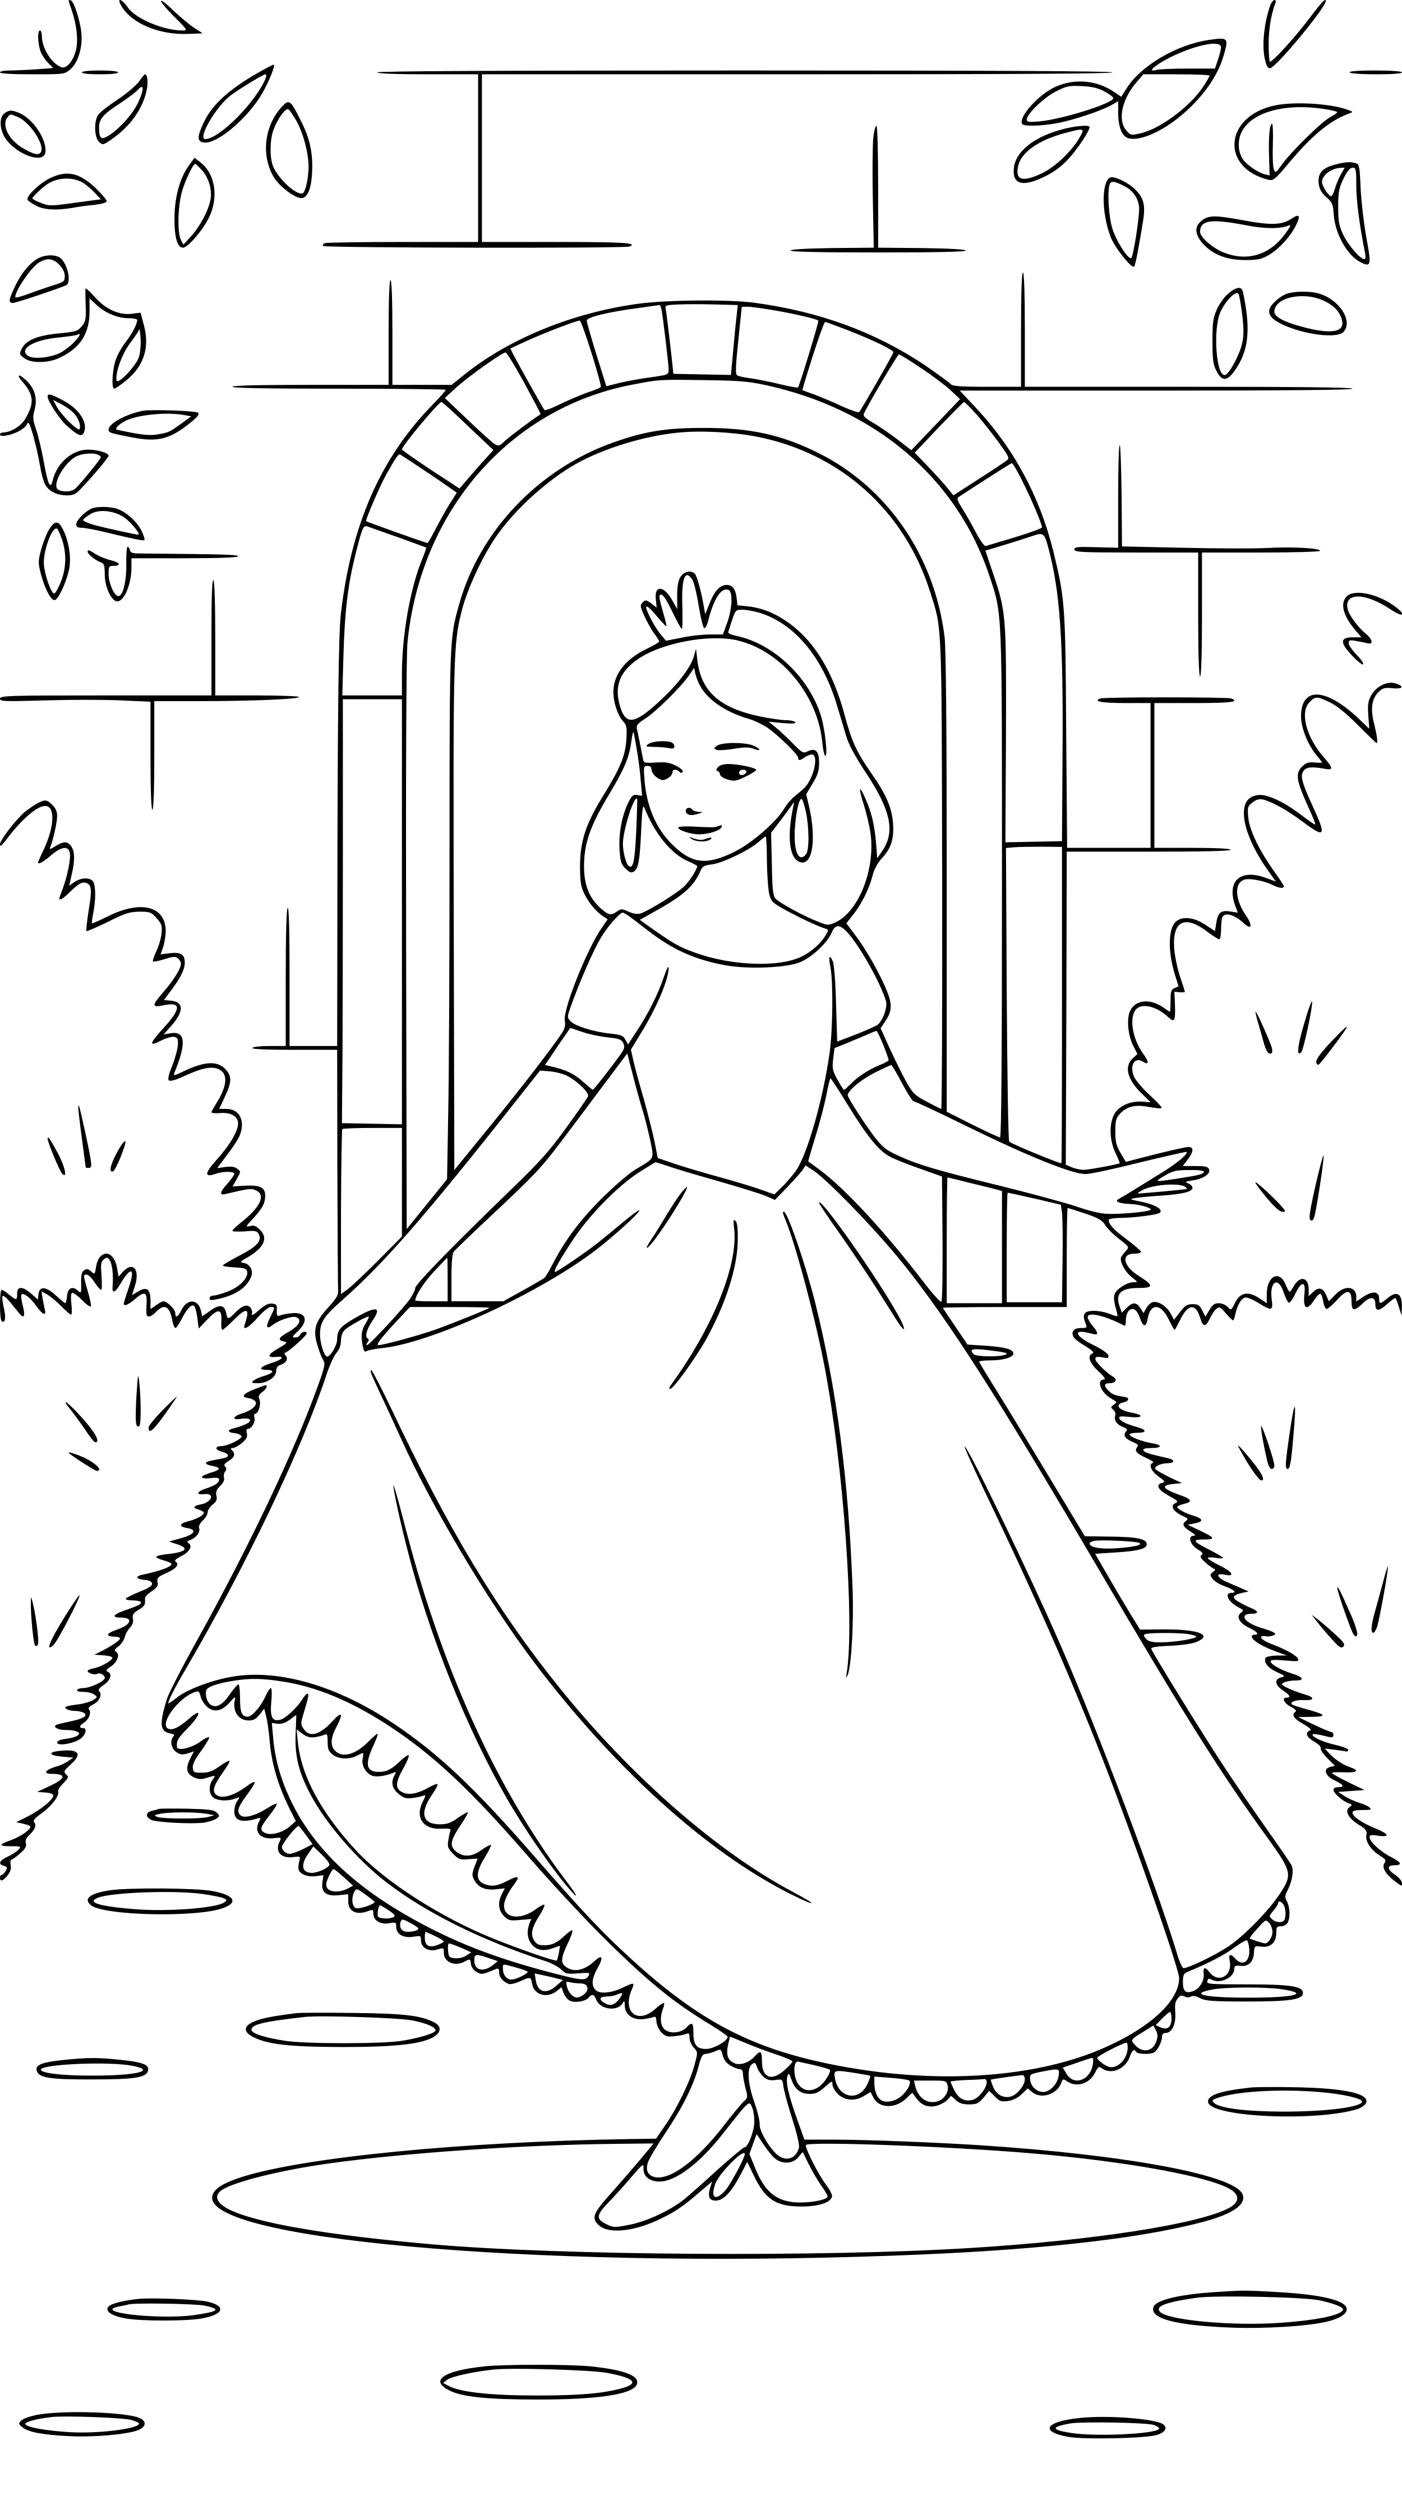 <?xml version="1.0" standalone="no"?>
<!DOCTYPE svg PUBLIC "-//W3C//DTD SVG 20010904//EN"
 "http://www.w3.org/TR/2001/REC-SVG-20010904/DTD/svg10.dtd">
<svg version="1.0" xmlns="http://www.w3.org/2000/svg"
 width="736pt" height="1312pt" viewBox="0 0 736 1312"
 preserveAspectRatio="xMidYMid meet">

<g transform="translate(0,1312) scale(0.1,-0.1)"
fill="#000000" stroke="none">
<path d="M360 13117 c0 -2 7 -23 15 -46 27 -78 36 -154 25 -209 -13 -59 -50
-105 -77 -95 -51 18 -102 98 -103 161 0 17 -4 32 -10 32 -13 0 -13 -55 0 -101
5 -19 23 -49 40 -66 l29 -30 -91 -7 c-50 -3 -113 -6 -140 -6 -26 0 -48 -4 -48
-10 0 -6 63 -10 169 -10 168 0 170 0 200 26 41 34 66 117 58 193 -7 67 -39
163 -55 169 -7 2 -12 2 -12 -1z"/>
<path d="M637 13089 c53 -92 199 -153 350 -147 l77 3 -45 29 c-24 16 -72 56
-107 89 -89 86 -89 62 0 -28 72 -71 74 -75 47 -75 -100 0 -246 61 -287 120
-33 48 -62 55 -35 9z"/>
<path d="M6670 13096 c-33 -88 -47 -216 -30 -286 9 -38 16 -50 28 -48 34 7
292 319 292 353 0 17 -22 -6 -86 -91 -78 -103 -199 -236 -208 -227 -3 4 -6 45
-6 93 0 75 13 156 35 213 4 10 3 17 -4 17 -6 0 -16 -11 -21 -24z"/>
<path d="M6344 12910 c-168 -25 -355 -135 -430 -254 l-28 -44 -28 19 c-94 68
-214 80 -318 33 -87 -39 -196 -160 -174 -195 8 -13 102 -11 186 5 85 16 237
67 285 96 l33 19 0 -60 c0 -76 20 -126 55 -135 73 -18 216 55 331 170 87 88
142 174 169 269 26 89 22 92 -81 77z m66 -38 c0 -10 -7 -39 -16 -65 l-16 -47
-141 0 c-78 0 -153 -3 -166 -7 -52 -14 -12 23 70 65 132 66 269 94 269 54z
m-60 -149 c0 -3 -14 -28 -31 -54 -67 -105 -230 -227 -333 -249 -49 -11 -52
-10 -73 15 -47 54 -24 163 53 253 l36 42 174 0 c96 0 174 -3 174 -7z m-550
-84 c24 -13 44 -28 44 -34 3 -26 -263 -110 -386 -122 -57 -5 -68 -3 -68 9 0
30 90 116 153 148 57 29 68 31 138 28 56 -3 87 -11 119 -29z"/>
<path d="M1325 12721 c-136 -82 -215 -157 -256 -245 -36 -76 -35 -100 4 -104
62 -7 203 106 287 231 37 55 84 162 78 177 -2 4 -52 -23 -113 -59z m71 -8
c-46 -121 -244 -323 -318 -323 -44 0 58 174 134 230 48 36 171 110 181 110 5
0 6 -8 3 -17z"/>
<path d="M430 12740 c0 -6 38 -10 95 -10 57 0 95 4 95 10 0 6 -38 10 -95 10
-57 0 -95 -4 -95 -10z"/>
<path d="M1980 12740 c0 -6 95 -10 265 -10 l265 0 0 -440 0 -440 -394 0 c-217
0 -401 -3 -410 -6 -9 -3 -13 -10 -10 -15 6 -10 1582 -13 1608 -3 49 19 -32 24
-385 24 l-389 0 0 440 0 440 1655 0 c1097 0 1655 3 1655 10 0 7 -650 10 -1930
10 -1280 0 -1930 -3 -1930 -10z"/>
<path d="M7085 12740 c4 -6 62 -10 141 -10 83 0 134 4 134 10 0 6 -54 10 -141
10 -91 0 -138 -4 -134 -10z"/>
<path d="M729 12691 c-15 -20 -64 -62 -112 -94 -47 -31 -92 -66 -101 -79 -24
-34 -21 -120 4 -143 19 -17 21 -17 62 11 99 68 165 158 187 256 10 42 6 88 -8
88 -3 -1 -18 -18 -32 -39z m-2 -105 c-28 -61 -87 -129 -148 -172 -47 -32 -59
-25 -59 37 0 45 22 70 115 130 39 26 79 56 90 69 31 34 32 1 2 -64z"/>
<path d="M1481 12561 c-95 -101 -112 -262 -41 -375 30 -47 109 -106 142 -106
31 0 51 46 56 128 6 106 -10 183 -59 279 -54 108 -61 114 -98 74z m76 -77 c36
-66 63 -168 63 -241 -1 -55 -14 -121 -28 -135 -24 -24 -129 69 -158 138 -19
45 -18 144 3 196 20 54 61 110 76 105 6 -2 25 -30 44 -63z"/>
<path d="M6690 12566 c-264 -57 -284 -329 -29 -390 24 -5 35 4 108 92 123 146
218 223 316 257 19 7 19 8 -5 17 -86 34 -287 47 -390 24z m255 -17 c41 -6 75
-14 75 -18 0 -4 -17 -15 -37 -26 -45 -24 -204 -180 -253 -248 -33 -46 -35 -47
-43 -25 -5 13 -7 71 -5 131 2 59 0 107 -4 107 -13 0 -19 -65 -16 -168 l3 -103
-25 6 c-36 9 -97 51 -116 80 -27 42 -28 104 -2 150 57 98 224 143 423 114z"/>
<path d="M24 12526 c-32 -24 -26 -95 12 -143 65 -81 194 -122 202 -63 10 65
-64 176 -135 206 -41 18 -54 17 -79 0z m69 -20 c62 -25 139 -140 123 -181 -8
-22 -35 -18 -92 15 -78 44 -118 124 -84 165 15 18 13 18 53 1z"/>
<path d="M4584 12393 c-3 -36 -5 -180 -2 -319 l5 -254 -219 -2 c-137 -2 -218
-7 -218 -13 0 -7 160 -10 460 -10 300 0 460 3 460 10 0 6 -85 11 -230 13
l-230 2 0 320 c0 188 -4 320 -9 320 -5 0 -13 -30 -17 -67z"/>
<path d="M5558 12436 c-136 -40 -224 -113 -235 -193 -12 -92 45 -108 165 -48
48 24 87 54 122 92 46 50 110 146 110 166 0 14 -86 6 -162 -17z m110 -37 c-39
-70 -129 -156 -199 -189 -102 -48 -141 -36 -124 38 15 72 106 136 243 173 105
28 108 27 80 -22z"/>
<path d="M990 12249 c-46 -64 -74 -166 -74 -274 -1 -99 15 -155 44 -155 26 0
104 91 137 158 52 106 33 230 -44 289 l-32 25 -31 -43z m69 -21 c36 -39 56
-104 46 -155 -10 -57 -55 -141 -101 -192 l-41 -45 -13 24 c-19 35 -17 171 4
250 15 56 59 150 71 150 2 0 17 -14 34 -32z"/>
<path d="M7005 12255 c-65 -17 -89 -47 -82 -100 4 -29 15 -48 40 -70 31 -27
35 -36 39 -95 8 -99 71 -211 140 -246 55 -28 58 -18 32 123 -13 70 -27 187
-31 260 -5 122 -7 132 -27 137 -30 8 -55 6 -111 -9z m36 -47 c-11 -18 -25 -52
-32 -75 -7 -24 -16 -43 -20 -43 -14 0 -49 53 -49 75 0 35 49 72 97 74 l22 1
-18 -32z m79 -62 c0 -80 18 -217 46 -353 4 -21 3 -33 -4 -33 -22 0 -85 74
-111 129 -22 48 -26 70 -26 146 0 78 4 97 28 148 20 40 34 57 48 57 17 0 19
-8 19 -94z"/>
<path d="M265 12186 c-56 -26 -131 -98 -120 -115 3 -6 24 -20 45 -31 43 -22
105 -25 191 -11 30 6 82 13 117 16 39 5 62 12 62 19 0 7 -26 38 -58 69 -85 80
-149 95 -237 53z m165 -22 c14 -7 42 -30 63 -51 l37 -39 -135 -18 c-128 -18
-138 -18 -180 -1 -25 9 -45 20 -45 24 0 7 39 45 72 70 50 38 131 45 188 15z"/>
<path d="M5812 12173 c-30 -57 -22 -189 18 -296 21 -55 111 -169 124 -156 6 5
25 103 47 242 13 81 3 120 -44 165 -32 31 -93 62 -121 62 -9 0 -19 -8 -24 -17z
m89 -29 c49 -24 79 -71 79 -120 0 -55 -30 -246 -41 -258 -13 -14 -78 86 -99
153 -20 62 -28 199 -14 235 7 18 26 15 75 -10z"/>
<path d="M6783 11974 c-54 -36 -107 -38 -263 -9 -147 27 -180 26 -217 -8 -34
-30 -29 -70 12 -116 53 -58 123 -85 220 -86 69 0 86 4 127 27 52 31 110 94
139 151 28 54 22 68 -18 41z m-249 -35 c106 -21 183 -21 230 -3 16 6 12 -3
-15 -40 -83 -117 -207 -153 -335 -97 -54 24 -114 78 -114 104 0 61 56 70 234
36z"/>
<path d="M195 11761 c-43 -26 -84 -76 -117 -146 -33 -70 -35 -85 -10 -85 17 0
260 82 281 94 29 19 1 124 -38 146 -30 16 -83 12 -116 -9z m116 -30 c19 -20
29 -40 29 -60 0 -28 -4 -31 -62 -49 -35 -11 -93 -31 -130 -45 -38 -14 -68 -22
-68 -16 0 34 83 155 123 180 44 27 74 24 108 -10z"/>
<path d="M5360 11390 l0 -300 -179 0 c-150 0 -181 3 -192 16 -7 8 -67 51 -132
96 -265 177 -556 283 -897 329 -135 18 -458 15 -607 -5 -344 -46 -680 -183
-915 -372 l-67 -54 -155 0 -156 0 0 275 c0 177 -4 275 -10 275 -6 0 -10 -98
-10 -275 l0 -275 -410 0 c-267 0 -410 -3 -410 -10 0 -7 193 -10 560 -10 308 0
560 -3 560 -6 0 -4 -31 -39 -69 -78 -274 -280 -428 -632 -482 -1101 -12 -109
-17 -529 -18 -1582 l-1 -683 -125 0 -125 0 0 366 c0 241 -3 363 -10 359 -6 -4
-10 -137 -10 -366 l0 -359 -84 0 c-47 0 -88 -4 -91 -10 -4 -7 72 -10 219 -10
l226 0 1 -622 c1 -343 3 -634 4 -647 2 -17 -13 -41 -51 -82 -69 -76 -82 -116
-59 -195 9 -32 23 -69 31 -81 13 -21 10 -34 -32 -150 -121 -335 -358 -833
-627 -1318 -80 -143 -151 -282 -160 -310 -41 -132 -38 -171 13 -182 22 -4 28
-9 21 -16 -21 -21 -12 -66 15 -83 20 -14 32 -15 59 -7 l33 11 -20 -39 c-12
-24 -18 -48 -14 -63 7 -28 55 -51 88 -41 66 19 62 20 44 -6 -21 -31 -20 -72 2
-92 21 -19 77 -22 117 -7 25 10 26 9 11 -12 -9 -12 -16 -37 -16 -55 0 -50 39
-62 123 -37 16 5 17 3 8 -14 -30 -56 4 -97 73 -90 41 5 44 4 36 -13 -30 -55 3
-95 70 -86 37 5 38 4 31 -22 -4 -14 -6 -33 -4 -42 6 -26 48 -42 92 -36 l39 5
-5 -34 c-9 -55 18 -78 84 -71 l51 5 0 -36 c0 -55 43 -76 106 -52 24 9 26 7 26
-15 0 -35 39 -58 84 -49 34 6 36 5 36 -20 0 -38 39 -60 90 -51 38 6 40 6 40
-19 0 -39 41 -62 86 -48 33 10 34 9 34 -18 0 -48 57 -73 108 -46 30 16 31 16
34 -11 2 -17 13 -33 30 -43 27 -15 30 -14 101 15 13 6 17 2 17 -17 0 -25 21
-50 51 -61 9 -3 35 3 59 14 56 25 57 25 64 -16 11 -56 78 -75 129 -35 l25 20
10 -29 c6 -16 20 -35 32 -41 26 -14 83 -5 100 15 18 22 29 18 40 -10 20 -53
112 -65 139 -18 9 15 10 13 11 -14 0 -45 41 -76 95 -71 22 3 47 8 55 11 11 6
15 0 16 -23 1 -17 12 -42 25 -56 21 -22 30 -25 69 -21 25 2 53 8 63 12 14 6
17 2 17 -21 0 -15 10 -38 22 -51 22 -24 22 -24 4 -91 -22 -84 -90 -225 -154
-317 l-48 -70 -140 -2 c-876 -14 -1706 -95 -2034 -199 -90 -29 -137 -56 -152
-89 -106 -233 1660 -394 3567 -324 732 26 1277 85 1618 174 168 43 244 95 219
150 -46 100 -603 204 -1367 255 -232 15 -607 30 -781 30 l-151 0 -42 117 c-44
124 -58 190 -46 220 5 14 9 10 20 -22 18 -52 48 -75 96 -75 31 0 47 8 79 36
37 33 40 35 40 14 0 -12 13 -35 29 -51 36 -35 90 -39 138 -9 l33 20 15 -29
c29 -57 113 -60 170 -7 l34 32 21 -28 c29 -40 66 -52 111 -39 20 6 44 20 54
31 l18 20 24 -22 c18 -17 37 -23 70 -23 40 0 49 4 76 35 l30 36 29 -29 c25
-26 34 -29 70 -24 26 4 51 16 72 36 l31 30 24 -20 c47 -38 129 -12 152 48 8
23 10 23 31 9 48 -34 117 -13 146 44 17 34 20 36 37 24 48 -35 123 -4 146 61
13 36 23 43 34 25 7 -11 64 -14 90 -4 19 8 45 55 45 84 0 13 7 20 20 20 30 0
52 42 50 97 -3 60 -2 64 14 86 11 14 19 16 33 9 11 -6 25 -7 35 -1 10 6 27 3
49 -9 29 -14 64 -17 244 -17 229 0 295 10 295 45 0 35 -66 45 -296 45 -195 0
-210 1 -206 17 3 14 8 15 22 8 46 -25 120 11 120 58 0 14 6 17 33 14 41 -5 68
22 70 71 2 34 3 34 38 30 48 -7 79 22 79 72 0 31 3 35 25 35 14 0 29 8 35 19
14 27 12 81 -4 111 -12 21 -12 29 4 60 25 50 33 106 19 132 -7 13 -66 99 -132
192 -66 93 -170 246 -232 340 -108 165 -361 575 -371 601 -4 9 20 14 98 17 63
3 118 11 141 21 86 37 6 66 -173 65 l-125 -1 -46 74 c-25 41 -78 130 -118 199
l-72 125 108 7 c117 7 163 19 163 43 0 28 -52 39 -190 40 l-135 2 -183 304
c-101 167 -225 372 -277 455 -52 83 -95 154 -95 157 0 4 26 7 59 7 68 0 121
16 121 36 0 22 -44 34 -147 41 l-94 6 -64 95 c-36 52 -65 96 -65 98 0 2 146 4
325 4 l325 0 0 260 c0 143 2 260 5 260 2 0 43 -13 91 -29 70 -24 90 -35 105
-60 10 -17 43 -50 73 -73 54 -42 55 -43 37 -63 -10 -11 -21 -25 -25 -32 -11
-20 19 -78 55 -106 33 -26 34 -27 9 -27 -34 0 -89 -35 -99 -63 -5 -13 -3 -39
5 -67 7 -24 12 -46 10 -48 -2 -2 -21 4 -41 12 -21 9 -57 16 -82 16 -50 0 -63
-16 -46 -61 11 -28 11 -29 -23 -29 -38 0 -54 -21 -37 -49 5 -9 33 -30 62 -47
36 -22 47 -33 36 -38 -29 -11 -16 -49 31 -93 28 -25 40 -43 31 -43 -42 0 -22
-64 31 -97 15 -9 29 -18 31 -20 3 -2 -3 -9 -13 -16 -16 -12 -16 -14 -2 -26 10
-9 14 -21 10 -33 -7 -23 11 -47 44 -59 20 -8 22 -12 12 -24 -16 -19 -2 -38 40
-55 24 -10 28 -16 19 -26 -15 -19 -3 -33 50 -57 25 -11 40 -22 34 -24 -25 -9
-12 -42 27 -71 36 -26 38 -30 20 -35 -33 -9 -23 -34 28 -63 61 -35 60 -34 39
-45 -24 -14 -7 -42 38 -64 33 -15 35 -18 19 -29 -21 -16 -13 -31 30 -57 21
-13 25 -19 14 -19 -34 0 -22 -46 18 -71 27 -16 32 -24 22 -31 -10 -6 -6 -15
18 -37 17 -16 38 -31 45 -34 11 -4 10 -8 -4 -18 -16 -13 -16 -16 -2 -35 8 -12
37 -30 65 -40 48 -17 66 -34 36 -34 -42 0 -19 -48 37 -77 26 -13 27 -16 12
-27 -27 -20 -10 -54 41 -79 45 -21 57 -37 28 -37 -9 0 -14 -5 -12 -12 7 -21
52 -48 119 -73 l64 -24 -52 0 c-28 -1 -55 -6 -58 -11 -14 -22 9 -53 56 -75 47
-21 48 -23 24 -29 -37 -9 -32 -41 10 -68 37 -25 44 -38 20 -38 -28 0 -15 -29
21 -48 23 -12 33 -22 25 -26 -23 -15 -10 -36 40 -64 36 -21 46 -31 35 -35 -27
-11 -17 -35 23 -58 23 -13 37 -27 34 -35 -2 -7 13 -30 35 -52 l40 -40 -25 -6
c-39 -10 -27 -47 24 -71 48 -23 54 -35 18 -35 -15 0 -25 -6 -25 -14 0 -17 51
-62 81 -71 19 -6 19 -8 3 -20 -27 -19 -5 -59 50 -93 38 -23 43 -31 39 -54 -6
-33 23 -78 72 -108 30 -19 33 -24 22 -40 -14 -23 7 -57 61 -98 29 -22 32 -23
32 -6 0 11 -16 30 -35 43 -44 29 -46 51 -5 51 44 0 37 16 -19 44 -55 28 -111
80 -111 103 0 13 8 14 46 8 63 -9 55 10 -17 39 -68 28 -119 62 -119 82 0 10
14 14 52 14 44 0 50 2 38 13 -8 8 -33 19 -55 25 -22 7 -56 22 -75 34 l-35 23
69 5 69 5 -83 40 c-45 22 -84 44 -87 48 -3 5 25 7 62 5 72 -3 85 9 29 28 -37
13 -81 43 -109 74 l-20 23 54 -7 c30 -4 57 -8 60 -9 3 -1 7 3 9 8 2 6 -29 18
-68 27 -66 15 -120 40 -120 54 0 6 29 2 84 -12 20 -5 26 -2 26 10 0 9 -6 16
-12 16 -7 0 -49 18 -93 39 l-80 39 70 1 c84 1 77 12 -23 39 -40 11 -76 23 -80
26 -13 13 23 26 65 23 55 -3 56 15 1 30 -56 17 -118 44 -118 53 0 10 37 20 72
20 48 0 40 18 -16 35 -63 20 -116 50 -116 66 0 7 23 9 75 4 64 -6 74 -5 70 7
-7 19 -63 50 -137 78 -64 24 -80 51 -24 41 4 -1 17 1 28 5 27 8 11 18 -58 39
-90 26 -124 75 -53 75 38 0 37 14 -3 30 -18 7 -48 22 -66 33 -38 22 -32 35 20
47 l33 7 -30 13 c-16 7 -54 24 -83 36 -56 25 -64 50 -12 39 55 -12 41 15 -25
47 -36 18 -65 36 -65 40 0 5 18 5 40 2 22 -4 40 -4 40 0 0 3 -31 21 -69 41
-90 45 -96 55 -30 55 63 0 58 9 -27 49 l-59 28 38 8 c47 9 44 24 -9 40 -42 12
-84 36 -84 46 0 4 16 11 36 16 45 10 41 24 -16 44 -100 35 -111 54 -35 61 l40
4 -50 23 c-27 13 -61 31 -74 39 -22 15 -22 16 -5 29 10 7 33 13 51 13 40 0 44
17 6 26 -101 23 -127 31 -131 42 -2 8 11 12 42 12 58 0 60 16 4 25 -54 9 -118
34 -118 46 0 5 18 9 40 9 52 0 51 16 -1 30 -57 16 -87 30 -93 46 -4 11 7 12
56 7 68 -7 76 10 11 22 -72 13 -95 43 -44 55 28 6 32 24 6 28 -50 7 -67 14
-85 32 -27 27 -25 40 4 40 32 0 44 20 21 33 -34 19 -95 79 -95 94 0 12 8 14
36 9 31 -6 35 -5 32 10 -2 11 -35 33 -81 56 -100 49 -106 86 -9 59 39 -12 42
0 7 41 -14 16 -25 37 -25 45 0 29 88 9 193 -45 4 -2 7 8 7 23 0 73 50 89 72
23 19 -55 34 -58 43 -9 14 83 69 81 110 -4 15 -30 29 -55 31 -55 2 0 13 20 25
44 42 91 84 100 108 23 17 -54 29 -55 53 -6 9 20 24 42 33 49 16 13 21 11 50
-23 18 -20 35 -37 38 -37 3 0 9 15 12 33 12 52 34 87 55 87 11 0 42 -13 68
-30 69 -42 76 -40 68 20 -13 96 35 123 63 36 9 -27 21 -51 27 -53 6 -2 21 19
34 47 31 66 55 68 48 3 -9 -82 11 -97 50 -38 12 19 27 35 32 35 5 0 13 -18 16
-40 4 -22 12 -40 18 -40 7 0 31 21 54 46 53 59 77 57 77 -6 0 -53 13 -55 62
-8 36 35 63 32 63 -6 0 -40 18 -40 61 -1 23 20 43 35 45 32 2 -2 11 -24 18
-48 l14 -44 1 45 c2 72 -26 88 -77 45 -37 -31 -42 -31 -42 -1 0 41 -36 43 -92
4 l-28 -19 0 23 c0 58 -60 65 -110 13 l-34 -35 -13 30 c-17 41 -39 47 -69 20
l-24 -23 0 35 c0 65 -45 75 -78 18 -9 -16 -19 -30 -22 -30 -3 0 -13 18 -22 40
-32 77 -98 42 -98 -52 l0 -48 -39 26 c-59 39 -100 31 -127 -23 -21 -42 -22
-42 -39 -23 -10 11 -31 20 -47 20 -22 0 -33 -8 -49 -35 l-21 -36 -17 33 c-13
28 -22 33 -50 33 -29 0 -40 -7 -66 -41 l-32 -41 -18 34 c-22 39 -67 67 -96 58
-10 -4 -25 -18 -32 -32 l-14 -25 -16 26 c-22 33 -41 33 -73 1 l-25 -25 -9 26
c-28 73 1 104 97 104 80 0 81 13 3 62 -84 52 -98 118 -25 118 19 0 35 4 35 10
0 5 -34 34 -74 64 -69 51 -96 80 -96 104 0 5 33 10 73 10 75 2 185 17 196 27
17 17 -22 41 -90 56 -74 15 -74 15 -34 22 22 3 83 9 135 12 110 8 160 20 160
41 0 8 -10 18 -22 23 -20 7 -16 10 25 16 56 9 93 34 84 58 -5 14 -20 17 -72
17 l-66 0 25 33 c33 42 34 67 4 67 -13 0 -92 -18 -176 -39 l-152 -39 -28 47
c-22 38 -27 58 -27 113 0 56 4 70 24 92 37 40 82 50 153 36 33 -6 63 -9 66 -5
3 3 -24 32 -60 65 -36 33 -73 76 -83 95 -28 60 0 111 45 83 33 -21 33 -2 0 43
-57 80 -74 193 -34 234 32 31 108 12 166 -43 34 -31 39 -22 36 68 l-3 65 28
-3 c15 -1 27 0 27 2 0 3 -11 39 -25 80 -14 41 -28 108 -31 148 -10 145 55 178
174 88 29 -22 57 -40 62 -40 6 0 10 22 10 49 0 27 3 56 6 65 12 31 65 16 115
-31 39 -36 46 -11 11 40 -61 88 -64 177 -6 191 28 7 104 -8 145 -29 30 -16 59
-20 59 -7 0 4 -23 39 -50 77 -79 110 -131 218 -137 284 -5 54 -4 59 22 79 19
15 35 20 54 16 47 -11 127 -55 207 -115 122 -91 129 -81 55 80 -58 126 -66
160 -48 185 15 20 42 23 105 12 53 -10 54 -1 0 61 -92 106 -125 237 -73 288
30 31 37 31 104 0 37 -18 85 -56 149 -120 52 -52 96 -95 98 -95 8 0 3 38 -12
100 -21 78 -13 132 22 167 22 22 32 25 75 21 56 -6 63 11 12 26 -43 12 -100
-18 -125 -64 -16 -28 -19 -49 -15 -105 l5 -70 -53 51 c-175 166 -305 172 -305
14 0 -61 36 -150 83 -206 15 -18 27 -34 27 -36 0 -2 -18 -2 -39 0 -33 3 -45
-1 -67 -23 -34 -35 -29 -70 30 -202 25 -53 43 -99 41 -101 -2 -2 -34 20 -72
49 -94 72 -183 113 -231 106 -50 -8 -72 -38 -72 -96 0 -79 49 -193 135 -312
l33 -46 -49 18 c-136 52 -211 -14 -165 -143 l14 -38 -39 6 c-49 8 -66 -5 -74
-61 l-7 -42 -50 33 c-60 41 -125 47 -157 15 -39 -39 -40 -158 -3 -277 l19 -61
-21 -9 c-18 -8 -21 -18 -21 -67 0 -31 -2 -57 -3 -57 -2 0 -17 9 -33 21 -70 49
-146 43 -175 -14 -21 -40 -14 -128 15 -186 l22 -43 -25 -23 c-46 -43 -28 -111
48 -185 l46 -45 -44 3 c-63 5 -128 -25 -149 -71 -25 -52 -22 -132 8 -196 14
-30 24 -55 23 -56 -7 -6 -163 -35 -189 -35 -16 0 -44 6 -62 13 l-32 14 3 821
2 822 430 0 c280 0 430 3 430 10 0 6 -73 10 -200 10 l-200 0 0 380 0 380 210
0 c190 0 240 6 194 24 -20 8 -668 8 -688 0 -40 -15 6 -24 130 -24 l134 0 0
-380 0 -380 -219 0 -219 0 -5 613 c-4 667 -6 690 -67 942 -71 288 -208 543
-410 758 l-82 87 1031 0 c681 0 1031 3 1031 10 0 7 -293 10 -860 10 l-860 0 0
300 c0 193 -4 300 -10 300 -6 0 -10 -107 -10 -300z m-1493 72 c-4 -31 -12
-114 -18 -183 l-12 -127 -151 3 -151 3 -3 29 c-7 71 -33 290 -37 310 -5 21 -2
22 67 25 40 2 126 2 192 0 l119 -3 -6 -57z m-393 26 c11 -68 36 -281 36 -307
0 -28 -1 -28 -91 -41 -50 -6 -124 -20 -164 -29 l-72 -18 -52 166 c-28 91 -51
171 -51 178 0 18 108 45 276 67 54 8 102 14 106 15 4 1 9 -14 12 -31z m598 2
c108 -19 215 -44 224 -53 4 -4 -99 -343 -107 -351 -2 -2 -48 6 -101 19 -53 13
-121 26 -151 30 -30 4 -60 10 -67 15 -10 6 -9 42 6 184 l18 176 32 0 c17 0 83
-9 146 -20z m-966 -225 c29 -92 51 -172 48 -176 -2 -4 -32 -17 -67 -28 -34
-12 -98 -39 -142 -60 -44 -22 -83 -37 -87 -33 -6 7 -128 224 -163 291 l-16 32
78 36 c100 46 275 113 287 110 5 -2 33 -79 62 -172z m1352 119 c134 -53 232
-101 232 -113 0 -8 -166 -298 -180 -314 -3 -4 -44 10 -91 31 -46 22 -112 49
-146 62 l-61 22 12 43 c55 180 101 315 108 315 5 0 61 -21 126 -46z m-1705
-275 c48 -89 87 -162 85 -163 -55 -36 -161 -116 -186 -139 -30 -29 -34 -30
-56 -17 -13 8 -77 66 -142 128 l-119 113 60 55 c63 57 241 184 259 184 6 0 51
-73 99 -161z m2079 81 c58 -38 129 -91 157 -117 l51 -48 -128 -134 -128 -134
-72 56 c-40 31 -98 70 -128 88 -40 22 -54 36 -49 47 13 34 177 312 184 312 5
0 55 -31 113 -70z m-823 -89 c586 -124 1017 -491 1187 -1009 66 -201 64 -148
64 -1614 0 -870 -3 -1328 -10 -1328 -5 0 -71 30 -145 67 l-135 68 0 1200 c0
809 -4 1229 -11 1290 -52 426 -300 787 -664 968 -193 96 -358 132 -605 131
-195 0 -304 -18 -467 -75 -394 -139 -705 -464 -813 -852 -50 -177 -50 -183
-50 -1288 0 -570 -3 -1191 -7 -1382 l-6 -346 -106 -131 -106 -131 -3 1488 c-2
939 1 1525 7 1590 68 691 536 1229 1175 1353 150 29 144 28 376 25 176 -2 234
-6 319 -24z m-1620 -153 c36 -34 96 -91 133 -126 l68 -64 -64 -71 c-35 -40
-75 -85 -89 -102 l-25 -29 -151 99 c-83 55 -151 103 -151 106 0 18 192 249
208 249 3 0 35 -28 71 -62z m2739 -5 c33 -38 85 -104 117 -148 54 -75 56 -81
38 -93 -10 -8 -76 -52 -148 -98 l-130 -84 -30 37 c-16 21 -62 71 -101 112
l-72 75 126 133 c70 73 130 133 133 133 4 0 34 -30 67 -67z m-1160 -114 c440
-84 780 -387 915 -816 63 -199 60 -129 63 -1480 1 -678 -1 -1233 -5 -1233 -3
0 -37 17 -76 38 -64 34 -73 43 -109 107 -21 39 -60 117 -86 174 l-47 104 23
35 c37 54 39 90 10 161 -37 90 -108 216 -164 290 l-49 65 38 48 c44 57 83 135
100 204 8 31 25 64 49 90 49 53 64 101 58 184 -6 81 -37 152 -112 259 -80 115
-104 167 -142 308 -74 275 -202 454 -389 539 -31 14 -82 28 -114 31 l-59 6 -5
39 c-6 47 -22 68 -52 68 -35 0 -63 -30 -89 -94 l-24 -60 -7 40 c-12 72 -35
157 -46 171 -19 22 -57 15 -76 -14 -13 -20 -18 -47 -18 -99 l0 -71 -27 48
c-44 77 -94 79 -85 3 l4 -43 -28 22 c-27 19 -31 20 -45 5 -15 -15 -14 -21 10
-74 15 -32 38 -73 51 -90 14 -18 25 -36 25 -41 0 -4 -26 -20 -58 -35 -117 -55
-181 -135 -182 -229 0 -56 23 -125 52 -156 18 -19 20 -31 16 -96 -6 -86 -30
-145 -126 -301 -87 -141 -117 -234 -117 -361 0 -85 4 -107 23 -147 24 -49 61
-92 99 -118 l23 -15 -31 -45 c-77 -110 -205 -431 -194 -487 4 -22 0 -41 -12
-60 -41 -65 -209 -284 -382 -496 l-186 -228 -3 1323 c-3 1398 -2 1437 43 1616
27 106 102 270 171 373 95 144 274 308 429 395 145 81 355 145 531 163 118 12
285 4 412 -20z m-1748 -173 c58 -38 121 -82 141 -96 l37 -26 -35 -55 c-19 -30
-52 -89 -74 -131 -22 -43 -42 -78 -45 -78 -8 0 -318 110 -322 115 -5 5 75 191
106 245 56 99 64 110 75 103 7 -4 59 -38 117 -77z m3148 -63 c49 -98 102 -223
102 -241 0 -5 -64 -28 -142 -52 -78 -23 -147 -44 -153 -46 -6 -3 -29 28 -50
68 -21 40 -53 97 -72 127 -27 42 -32 56 -21 62 7 5 72 47 143 93 72 46 133 85
137 85 4 1 30 -43 56 -96z m-3278 -293 c80 -29 146 -53 147 -54 2 -2 -8 -30
-22 -64 -62 -153 -105 -397 -105 -598 l0 -114 -157 0 -156 0 6 213 c7 232 23
366 63 527 35 140 41 153 62 147 9 -3 82 -29 162 -57z m3412 -50 c63 -232 80
-481 76 -1080 l-3 -465 -148 -3 -149 -3 3 563 c2 632 1 647 -70 855 l-38 113
116 35 c64 20 127 40 141 45 45 16 54 8 72 -60z m-1867 -173 c8 -13 23 -74 33
-137 10 -62 23 -115 29 -117 6 -2 16 18 22 44 29 113 68 171 105 157 24 -9 20
-97 -6 -171 l-23 -63 -67 0 c-37 0 -105 -7 -150 -17 l-82 -16 -28 34 c-33 39
-83 137 -75 145 3 4 19 -9 36 -28 16 -19 39 -45 51 -58 25 -29 25 -28 -5 78
-10 34 -16 65 -12 68 12 13 30 -11 69 -92 22 -46 43 -84 47 -84 4 0 5 53 3
118 -5 148 14 198 53 139z m348 -172 c182 -53 332 -229 408 -478 17 -56 40
-132 51 -170 14 -46 47 -107 105 -195 129 -195 153 -307 86 -406 l-28 -41 -6
80 c-8 94 -23 160 -56 234 -33 76 -38 58 -9 -30 13 -41 30 -110 36 -154 26
-187 -63 -411 -184 -466 -38 -17 -41 -17 -90 3 -74 28 -204 99 -224 121 -14
16 -18 45 -20 182 l-4 164 49 64 c26 35 54 72 61 83 11 17 12 16 6 -11 -32
-152 -21 -260 27 -286 72 -38 99 107 55 294 l-14 58 34 57 c27 45 34 66 34
109 0 61 -19 80 -61 59 -22 -11 -28 -8 -79 44 -30 31 -71 69 -90 84 l-35 28
74 -7 c51 -4 71 -3 66 4 -3 6 -25 11 -48 11 -23 0 -84 9 -134 19 -214 44 -312
131 -332 294 l-7 62 -12 -42 c-17 -56 -83 -144 -174 -228 -137 -128 -183 -135
-214 -29 -30 104 0 180 97 246 123 84 373 131 519 97 228 -52 423 -286 447
-537 3 -34 10 -65 15 -69 15 -8 -1 142 -22 209 -62 201 -247 377 -438 419 -33
7 -52 15 -49 22 2 7 12 36 21 65 17 50 19 52 53 52 19 0 58 -7 86 -15z m-309
-382 c39 -75 135 -141 257 -176 30 -9 75 -31 100 -48 59 -42 159 -140 159
-156 0 -17 10 -16 34 2 11 8 28 15 38 15 36 0 13 -115 -34 -170 -7 -9 -30 -28
-50 -44 -20 -15 -48 -47 -62 -71 -41 -69 -167 -179 -257 -224 -143 -72 -221
-66 -318 25 -91 84 -144 200 -157 343 -6 78 -6 81 15 81 14 0 21 -6 21 -18 0
-20 24 -45 51 -55 20 -7 59 19 59 39 0 17 21 19 37 3 7 -7 13 -8 17 0 4 6 -12
20 -35 32 -34 17 -55 20 -106 17 -58 -4 -64 -2 -67 17 -10 51 -28 142 -33 161
-3 17 6 28 44 52 56 36 190 168 230 227 l27 40 6 -30 c4 -16 14 -45 24 -62z
m-1564 -1188 l0 -1116 -157 3 -158 3 3 365 c1 201 2 701 2 1113 l0 747 155 0
155 0 0 -1115z m1233 850 c9 -50 18 -124 21 -166 l7 -76 -25 4 c-20 4 -28 -1
-45 -34 -35 -70 -53 -161 -49 -246 4 -68 8 -82 31 -105 22 -22 31 -25 45 -16
23 15 31 56 38 219 5 108 9 134 17 115 54 -136 141 -242 227 -279 27 -12 50
-24 50 -27 0 -15 -36 -73 -64 -102 -31 -34 -191 -133 -235 -147 -15 -4 -37 -1
-61 10 -35 16 -40 16 -61 1 -33 -23 -44 -20 -88 19 -60 55 -86 123 -85 225 1
117 35 211 134 375 79 132 104 191 115 278 4 27 8 47 10 45 2 -2 10 -44 18
-93z m-3 -429 c-8 -161 -16 -196 -39 -182 -14 9 -31 73 -31 117 0 69 58 255
75 237 1 -1 -1 -79 -5 -172z m891 102 c17 -83 18 -201 0 -222 -39 -47 -66 18
-58 138 6 88 23 159 36 152 5 -3 14 -34 22 -68z m-205 -261 c1 -72 7 -150 13
-173 10 -37 18 -44 93 -85 79 -42 162 -81 201 -93 18 -6 18 -7 0 -37 -23 -39
-72 -83 -121 -108 -118 -60 -371 -51 -564 19 -83 30 -112 47 -226 127 l-63 45
85 48 c145 81 198 129 232 206 11 27 19 32 60 37 54 6 193 72 244 116 19 17
37 30 40 31 3 0 6 -60 6 -133z m1549 -750 c0 -456 -1 -830 -3 -832 -5 -5 -262
101 -274 113 -5 5 -10 331 -13 775 l-4 766 42 4 c23 2 89 3 147 3 l105 -1 0
-828z m-2268 461 c17 -13 57 -43 89 -68 134 -104 246 -155 410 -186 114 -21
303 -15 384 12 63 21 151 101 176 159 18 44 41 45 81 3 63 -67 177 -269 204
-362 9 -32 -15 -100 -43 -124 -9 -7 -60 -30 -114 -51 l-99 -38 -6 196 c-3 118
-10 207 -17 225 -18 42 -24 27 -12 -34 14 -76 12 -317 -4 -440 -33 -243 -119
-546 -180 -628 -19 -26 -52 -64 -73 -84 l-38 -37 -70 25 c-39 14 -135 43 -215
65 -80 22 -186 53 -236 70 l-91 31 -17 87 c-10 47 -35 147 -56 222 -22 74 -46
163 -54 198 l-14 62 47 77 c87 140 151 290 151 351 0 16 -10 -3 -25 -47 -31
-91 -83 -195 -143 -285 l-45 -69 -14 25 c-11 22 -22 26 -80 32 -89 10 -185 40
-208 65 -18 20 -18 22 0 73 45 128 119 297 157 361 36 62 101 136 118 136 3 0
20 -10 37 -22z m-115 -633 c59 -6 71 -11 80 -30 9 -19 6 -30 -13 -57 -40 -57
-142 -188 -147 -188 -2 0 -26 20 -53 44 -45 41 -93 63 -171 80 l-27 6 66 98
67 97 65 -22 c35 -12 95 -24 133 -28z m1444 -37 c16 -40 29 -77 29 -82 0 -4
-22 -17 -49 -27 -55 -22 -120 -65 -155 -103 -14 -14 -27 -26 -30 -26 -3 0 -19
24 -35 54 -26 47 -28 59 -22 109 l7 56 72 29 c40 17 88 37 107 45 19 9 38 16
41 16 3 1 19 -32 35 -71z m-1260 -354 c13 -45 31 -117 40 -160 17 -91 22 -81
-83 -144 -32 -19 -110 -87 -174 -150 -115 -115 -193 -219 -259 -347 -17 -34
-37 -66 -43 -71 -7 -5 -58 -35 -114 -66 l-101 -56 -136 0 -136 0 0 123 c0 84
4 128 13 138 6 9 93 92 192 185 232 217 268 256 372 394 48 63 145 193 216
288 l130 173 29 -113 c16 -62 40 -150 54 -194z m1359 151 c28 -52 55 -95 61
-95 6 0 135 -60 285 -134 321 -157 552 -250 619 -248 25 0 153 28 285 61 132
32 242 57 244 55 10 -9 -49 -59 -127 -107 -153 -95 -181 -112 -214 -131 -30
-17 -31 -19 -13 -27 11 -4 35 -8 53 -8 51 -1 126 -22 111 -32 -16 -10 -160
-23 -228 -20 -32 1 -96 16 -155 37 -56 19 -236 68 -401 109 -335 82 -434 111
-541 160 -61 28 -80 43 -121 95 -49 63 -143 209 -143 222 0 23 72 83 142 118
44 22 83 40 87 40 3 0 29 -43 56 -95z m-1761 40 c53 -25 120 -90 113 -109 -3
-8 -54 -82 -113 -163 -91 -126 -136 -177 -308 -343 -300 -290 -486 -482 -486
-500 0 -10 -12 -34 -26 -55 -33 -49 -215 -245 -227 -245 -5 0 -4 6 2 14 9 11
9 16 1 21 -16 10 -5 49 26 94 51 75 19 78 -98 10 -73 -43 -88 -61 -88 -109 0
-30 -35 -90 -52 -90 -16 0 -38 68 -38 117 0 64 20 94 121 183 215 190 430 436
913 1048 l121 153 50 -4 c28 -2 68 -12 89 -22z m1480 -160 c103 -166 161 -237
220 -267 22 -12 93 -40 156 -62 l115 -41 3 -325 c1 -178 -1 -327 -6 -332 -5
-5 -51 47 -102 114 -193 251 -400 475 -530 573 -36 27 -66 49 -67 49 -1 1 16
60 38 131 22 71 48 169 57 217 9 48 19 88 22 88 3 0 45 -65 94 -145z m-2344
-400 l0 -285 -127 -128 c-71 -71 -143 -139 -161 -151 l-32 -23 0 430 c1 236 4
432 7 436 4 3 75 6 160 6 l153 0 0 -285z m1396 85 c32 -12 153 -48 267 -80
115 -33 228 -68 252 -79 l43 -19 64 66 c35 37 72 78 81 91 l16 24 43 -28 c76
-51 340 -325 471 -490 239 -299 488 -688 1014 -1583 463 -790 650 -1087 907
-1442 117 -163 121 -181 54 -281 -60 -90 -189 -222 -271 -276 -65 -44 -208
-113 -234 -113 -6 0 -21 33 -33 73 -108 356 -417 1174 -608 1612 -164 377
-496 1064 -508 1052 -3 -2 49 -116 114 -253 297 -620 496 -1079 682 -1574 161
-429 330 -921 330 -962 0 -124 -163 -270 -421 -378 -367 -152 -884 -180 -1404
-75 -423 85 -696 229 -1050 552 -155 141 -252 245 -504 533 -318 366 -510 547
-745 704 -296 198 -602 287 -846 246 -102 -17 -233 -65 -286 -106 -24 -19 -46
-34 -49 -34 -9 0 27 72 89 178 316 540 613 1162 741 1550 15 45 38 96 51 111
16 19 24 41 24 65 0 22 7 43 20 56 18 18 111 70 125 70 4 0 -3 -16 -15 -35
-23 -37 -27 -70 -15 -123 5 -23 10 -30 18 -24 7 5 42 12 79 16 251 24 803 275
1110 503 99 74 252 212 244 221 -3 2 -43 -27 -88 -65 -46 -38 -103 -85 -128
-105 -64 -51 -223 -159 -227 -154 -7 7 26 65 96 171 84 126 229 275 341 349
47 30 88 55 91 56 3 0 32 -9 65 -20z m2814 -29 c0 -13 -22 -19 -132 -36 -132
-20 -131 -20 -73 15 43 25 60 29 128 29 42 1 77 -3 77 -8z m-1239 -57 c57 -14
121 -29 142 -35 l37 -10 0 -294 0 -295 -145 0 -145 0 0 330 c0 182 2 330 4
330 1 0 50 -11 107 -26z m1144 -25 c5 -5 7 -9 5 -10 -56 -7 -256 -25 -258 -23
-2 1 11 10 28 19 57 29 198 38 225 14z m-793 -60 l137 -32 6 -41 c3 -23 5
-138 3 -256 l-3 -215 -145 0 -145 0 0 287 c0 159 2 288 5 288 3 0 67 -14 142
-31z m-3082 -424 l0 -115 -85 0 c-47 0 -85 2 -85 4 0 25 45 95 98 152 37 39
68 72 70 73 1 0 2 -51 2 -114z m219 -149 c-7 -7 -182 -78 -279 -113 -80 -29
-277 -83 -303 -83 -15 0 12 36 88 118 l77 82 211 0 c116 0 208 -2 206 -4z
m2693 -233 c28 -5 29 -7 13 -14 -32 -12 -150 -10 -163 3 -25 25 -11 31 53 24
36 -4 80 -9 97 -13z m716 -1000 c26 -11 -19 -22 -115 -29 -86 -6 -143 4 -143
25 0 5 12 12 28 14 33 6 208 -2 230 -10z m256 -479 c25 -4 46 -10 46 -14 0
-11 -117 -30 -187 -30 -46 0 -64 4 -77 19 -13 15 -14 20 -4 24 19 8 167 8 222
1z m-4754 -249 c180 -27 362 -103 560 -232 238 -156 431 -338 743 -698 105
-121 270 -299 367 -396 243 -243 382 -357 583 -478 48 -29 87 -57 87 -61 0
-22 -72 -63 -111 -64 -52 -1 -69 21 -69 86 0 52 -7 58 -35 28 -26 -28 -79 -36
-110 -16 -28 18 -33 63 -15 112 16 40 5 41 -40 0 -91 -82 -173 -18 -125 98 18
42 16 43 -43 15 -61 -30 -124 -36 -145 -14 -24 24 -21 60 10 115 32 57 25 75
-15 38 -54 -50 -108 -62 -150 -32 -30 20 -28 47 8 123 17 35 28 66 25 69 -3 3
-20 -8 -38 -25 -43 -41 -69 -53 -111 -53 -27 0 -40 6 -52 25 -20 31 -13 68 27
130 16 26 29 51 27 57 -2 5 -21 -5 -43 -21 -98 -74 -200 -40 -160 54 7 19 25
50 39 68 39 51 32 57 -31 25 -43 -22 -67 -28 -92 -24 -74 12 -82 57 -26 147
20 33 35 63 32 65 -3 3 -24 -8 -48 -25 -50 -37 -95 -40 -133 -10 -37 29 -33
57 19 135 25 37 43 69 41 72 -3 2 -26 -11 -52 -29 -37 -27 -56 -34 -95 -34
-91 0 -107 59 -43 152 20 29 34 56 31 59 -3 3 -25 -5 -49 -19 -54 -31 -101
-40 -133 -25 -41 19 -41 49 0 123 21 36 34 69 31 72 -4 4 -23 -9 -44 -29 -47
-45 -72 -58 -114 -58 -66 0 -74 40 -28 138 16 34 26 62 22 62 -5 0 -25 -18
-47 -40 -67 -69 -137 -88 -175 -50 -27 27 -25 67 5 124 39 73 31 88 -18 34
-67 -74 -122 -90 -153 -42 -16 23 -16 29 0 82 26 87 29 102 19 102 -5 0 -16
-13 -26 -29 -24 -40 -88 -101 -115 -107 -43 -11 -55 12 -48 93 4 41 3 73 -2
73 -5 0 -18 -19 -28 -42 -24 -54 -71 -108 -93 -108 -32 0 -41 22 -41 97 0 40
-4 73 -8 73 -5 0 -24 -22 -43 -49 -38 -57 -70 -76 -99 -61 -21 11 -34 47 -28
76 3 20 58 39 148 53 85 13 146 12 250 -4z m-393 -133 c35 -32 78 -24 119 23
29 33 31 33 26 10 -11 -59 21 -105 73 -105 26 0 39 7 58 31 l24 31 11 -44 c6
-23 13 -76 17 -117 9 -124 44 -241 107 -368 l31 -61 -29 -26 c-38 -34 -100
-51 -131 -37 -32 15 -29 28 21 92 25 32 42 59 39 62 -2 3 -26 -8 -51 -24 -60
-38 -118 -54 -138 -38 -23 19 -16 44 32 108 26 34 44 64 41 67 -3 4 -21 -5
-39 -19 -74 -56 -142 -73 -168 -42 -16 19 -5 49 41 114 22 30 37 57 34 59 -3
3 -26 -10 -52 -28 -36 -26 -57 -34 -92 -34 -42 -1 -46 1 -49 25 -2 18 11 45
43 88 25 34 45 67 43 72 -2 5 -22 -4 -46 -22 -47 -34 -121 -51 -123 -28 -3 32
5 47 57 99 70 72 75 110 7 50 -53 -46 -85 -62 -108 -54 -52 20 46 159 135 192
23 9 26 6 33 -22 4 -17 20 -42 34 -54z m465 -141 c-5 -116 15 -199 76 -316 83
-158 252 -352 409 -471 210 -159 498 -301 832 -409 29 -10 64 -29 78 -43 22
-22 30 -24 89 -19 60 4 63 4 53 -14 -14 -26 -37 -24 -190 16 -303 79 -519 163
-747 292 -308 174 -513 375 -627 616 -52 110 -82 216 -91 326 l-7 78 29 -4
c20 -3 40 3 64 20 19 14 35 26 35 26 1 1 -1 -44 -3 -98z m100 -19 c18 3 41 8
51 13 15 6 17 1 17 -38 0 -37 5 -49 26 -66 32 -25 87 -27 128 -6 37 20 36 20
30 -15 -8 -35 16 -77 50 -90 22 -8 68 -2 110 15 16 7 17 6 7 -13 -20 -37 -13
-69 21 -97 27 -23 39 -26 73 -22 22 3 47 8 57 12 14 6 14 1 -4 -34 -40 -81 5
-145 99 -139 44 2 52 0 47 -12 -3 -8 -8 -32 -11 -52 -5 -32 -1 -41 26 -68 28
-29 37 -32 80 -28 l48 3 -16 -43 c-14 -38 -14 -46 -1 -70 22 -39 57 -54 113
-48 l47 5 -15 -29 c-23 -44 -19 -87 11 -117 23 -23 31 -25 84 -20 l59 5 -10
-25 c-15 -39 -11 -78 11 -106 26 -33 60 -40 110 -23 l40 14 -6 -37 c-4 -20 -9
-38 -11 -41 -6 -6 -195 59 -338 117 -274 111 -565 298 -715 460 -185 200 -288
392 -306 567 l-7 69 31 -23 c22 -16 39 -21 64 -18z m-44 -516 l33 -45 -50 -26
c-28 -14 -59 -25 -69 -25 -21 0 -42 18 -42 36 0 17 79 116 88 110 4 -2 22 -25
40 -50z m122 -152 c0 -15 -61 -44 -92 -44 -53 0 -62 42 -20 100 l27 39 43 -42
c23 -22 42 -46 42 -53z m76 -68 l48 -43 -32 -17 c-40 -20 -91 -18 -105 6 -8
12 -6 27 8 57 10 23 21 41 26 41 4 0 29 -20 55 -44z m160 -127 c7 -11 -77 -40
-97 -34 -21 7 -26 53 -9 86 11 19 13 18 56 -13 25 -18 47 -36 50 -39z m4774
-19 c6 -12 10 -35 8 -53 -2 -25 -8 -33 -26 -35 -13 -2 -32 4 -43 14 -18 16
-18 17 6 46 14 16 25 34 25 39 0 16 19 9 30 -11z m-4699 -27 c29 -19 36 -29
27 -34 -19 -12 -76 -11 -83 2 -7 11 2 59 10 59 3 0 24 -12 46 -27z m154 -93
c7 -11 -34 -23 -66 -18 -24 3 -35 27 -25 54 5 12 12 12 45 -6 22 -11 42 -24
46 -30z m4485 -20 c0 -27 -22 -60 -39 -60 -9 0 -74 21 -80 26 -2 2 16 26 40
52 43 48 44 49 62 29 9 -10 17 -32 17 -47z m-4395 -22 c25 -12 45 -25 45 -28
0 -3 -16 -12 -35 -19 -44 -16 -65 -3 -65 40 0 16 2 29 5 29 2 0 25 -10 50 -22z
m4273 -67 c5 -67 -34 -94 -73 -51 -27 30 -37 24 -29 -15 14 -76 -60 -116 -106
-57 -25 32 -35 28 -31 -11 3 -34 -22 -75 -54 -87 -40 -15 -55 -3 -55 46 0 39
3 46 28 56 104 43 192 88 240 125 32 23 62 41 67 39 6 -1 11 -22 13 -45z
m-4137 6 l53 -24 -26 -17 c-16 -10 -40 -16 -60 -14 -30 3 -33 6 -36 41 -2 20
1 37 6 37 5 0 33 -11 63 -23z m144 -54 l48 -16 -23 -19 c-52 -42 -100 -31
-100 23 0 34 8 35 75 12z m145 -50 c33 -9 60 -19 60 -22 0 -11 -62 -41 -85
-41 -26 0 -45 25 -45 59 0 25 -4 25 70 4z m205 -55 l40 -10 -33 -29 c-53 -48
-99 -37 -109 25 l-6 38 34 -7 c19 -4 52 -11 74 -17z m131 -28 c55 0 49 -53 -8
-73 -23 -8 -54 21 -62 57 -6 26 -5 28 16 22 13 -3 37 -6 54 -6z m3679 -30
c157 -23 74 -45 -170 -45 -233 0 -317 19 -190 43 68 13 274 14 360 2z m-3467
-42 c-25 -38 -50 -49 -77 -35 -38 19 -38 37 1 38 18 0 42 4 53 9 33 14 38 11
23 -12z m2892 -112 c0 -45 -22 -63 -57 -47 l-26 12 33 34 c19 19 38 35 42 35
4 0 8 -15 8 -34z m-80 -121 c-17 -52 -71 -62 -110 -20 -27 29 -26 30 45 73
l50 31 13 -25 c10 -19 11 -33 2 -59z m-2155 -8 c44 -19 117 -46 163 -61 45
-15 82 -31 82 -36 0 -4 -18 -24 -40 -44 -69 -62 -120 -43 -120 45 0 54 -7 60
-36 28 -32 -36 -80 -52 -111 -37 -33 17 -42 42 -31 96 5 23 10 42 11 42 2 0
38 -15 82 -33z m2005 -22 c0 -55 -42 -105 -88 -105 -21 0 -72 36 -72 50 0 8
133 77 153 79 4 1 7 -10 7 -24z m-2086 -96 c17 -10 39 -19 49 -19 11 0 17 -8
17 -23 0 -12 6 -46 13 -75 14 -50 13 -52 -11 -74 -13 -13 -59 -68 -101 -123
-146 -188 -285 -291 -366 -271 -35 9 -47 37 -33 78 6 18 47 87 91 153 91 135
149 252 174 349 14 53 21 66 38 66 11 1 34 7 50 14 29 13 30 12 39 -21 5 -23
19 -41 40 -54z m1903 5 c-14 -84 -101 -114 -139 -47 l-19 31 73 25 c40 14 77
26 82 26 5 1 6 -15 3 -35z m-1727 -66 c18 -15 34 -19 61 -15 36 5 37 5 42 -37
4 -23 24 -100 47 -170 25 -78 38 -137 34 -150 -19 -63 -78 -75 -126 -24 -44
48 -82 118 -80 149 1 16 -11 67 -28 115 -35 101 -40 180 -12 200 15 11 18 9
27 -18 6 -17 22 -39 35 -50z m263 63 c43 -10 80 -21 83 -24 9 -9 -24 -64 -52
-86 -45 -35 -95 -27 -119 20 -22 42 -19 110 4 109 3 -1 41 -9 84 -19z m1284
-58 c-7 -43 -46 -83 -81 -83 -33 0 -65 30 -68 64 -3 29 -1 30 57 42 100 19 98
19 92 -23z m-1064 16 c40 -6 73 -12 75 -14 2 -2 -3 -19 -12 -38 -41 -100 -155
-83 -173 26 -7 43 -5 44 110 26z m887 -33 c0 -31 -42 -82 -74 -90 -39 -10 -75
10 -92 50 -8 20 -14 37 -12 39 2 2 112 18 166 24 6 0 12 -10 12 -23z m-607 -6
c13 -11 -9 -55 -43 -83 -31 -27 -82 -36 -106 -19 -20 13 -34 50 -34 87 l0 36
88 -7 c48 -3 91 -10 95 -14z m407 -9 c0 -30 -43 -84 -73 -92 -42 -11 -74 5
-97 50 -11 22 -20 42 -20 45 0 3 37 7 83 9 45 1 88 4 95 5 6 1 12 -6 12 -17z
m-205 -18 c8 -32 -20 -75 -56 -83 -53 -14 -100 20 -115 83 l-6 27 85 0 c84 0
85 0 92 -27z m-1025 -119 c6 -14 10 -45 10 -69 0 -48 -33 -135 -51 -135 -6 0
-70 -53 -141 -117 -71 -65 -150 -135 -176 -156 -72 -58 -196 -116 -288 -134
-78 -15 -84 -15 -120 3 -56 27 -55 47 9 113 30 31 84 90 120 133 63 73 66 75
65 46 -1 -42 32 -68 86 -68 81 0 208 95 326 245 149 189 143 184 160 139z
m125 -268 c39 -26 90 -21 116 12 l23 27 32 -65 c18 -36 48 -87 67 -114 20 -27
34 -53 31 -57 -9 -15 -79 -29 -144 -29 -119 1 -184 50 -237 184 l-29 71 19 52
19 52 39 -58 c22 -33 50 -66 64 -75z m-711 3 c-37 -44 -107 -125 -155 -179
-96 -107 -106 -131 -66 -169 53 -49 193 -33 334 38 77 38 113 64 212 149 l49
42 -10 -34 c-14 -46 -5 -66 30 -66 39 0 81 44 128 133 l37 70 33 -69 c61 -128
117 -165 252 -165 90 0 154 21 160 53 2 9 -14 38 -34 65 -36 47 -104 180 -104
204 0 21 734 -5 1175 -42 519 -43 971 -127 1065 -197 38 -29 33 -62 -15 -89
-156 -86 -714 -172 -1365 -212 -787 -48 -2143 -39 -2815 19 -566 49 -945 115
-1081 188 -60 33 -71 70 -29 98 66 43 306 103 555 138 402 57 1040 100 1528
104 l183 2 -67 -81z m546 25 c0 -19 -75 -159 -101 -189 -53 -60 -81 -42 -54
33 20 56 155 191 155 156z"/>
<path d="M3404 9215 c-18 -13 -16 -14 27 -15 26 0 61 -3 78 -6 24 -5 31 -3 31
9 0 8 -7 18 -16 21 -29 11 -100 6 -120 -9z"/>
<path d="M3764 9206 c-18 -14 -18 -15 -1 -22 10 -3 51 -1 90 6 54 9 79 9 101
1 39 -16 45 -6 7 13 -39 21 -169 22 -197 2z"/>
<path d="M3769 9093 c-11 -13 -11 -17 -1 -20 6 -3 12 -11 12 -18 0 -8 18 -20
39 -26 36 -11 45 -9 95 15 31 15 56 31 56 35 0 11 -94 31 -145 31 -27 0 -47
-6 -56 -17z m149 -25 c-7 -19 -38 -22 -38 -4 0 10 9 16 21 16 12 0 19 -5 17
-12z"/>
<path d="M3600 8865 c0 -22 26 -29 63 -17 31 10 31 10 5 11 -15 1 -30 6 -33
11 -10 16 -35 12 -35 -5z"/>
<path d="M3560 8777 c0 -15 69 -37 112 -36 52 1 110 20 116 39 4 10 0 11 -14
5 -11 -5 -30 -8 -44 -7 -14 0 -58 2 -98 4 -39 2 -72 -1 -72 -5z"/>
<path d="M3634 8715 c29 -17 89 -14 101 5 3 5 -8 4 -25 -1 -29 -11 -39 -10
-85 6 -11 3 -7 -1 9 -10z"/>
<path d="M3577 6860 c-14 -16 -49 -69 -78 -117 -29 -49 -65 -107 -81 -130 -45
-67 -17 -50 33 20 72 99 167 257 155 257 -2 0 -16 -13 -29 -30z"/>
<path d="M4300 6806 c0 -4 51 -81 114 -169 62 -89 146 -214 186 -277 40 -63
88 -139 107 -169 48 -75 53 -56 8 26 -111 200 -415 631 -415 589z"/>
<path d="M4110 6755 c0 -3 6 -21 14 -39 52 -125 158 -522 205 -771 99 -520
158 -1341 116 -1605 -5 -30 -4 -32 5 -11 19 44 32 263 26 446 -21 577 -83
1051 -197 1510 -52 205 -145 475 -164 475 -3 0 -5 -2 -5 -5z"/>
<path d="M3854 6670 c22 -188 -111 -516 -333 -821 -8 -11 -9 -19 -3 -19 17 0
136 165 191 264 102 186 163 376 164 518 1 61 -3 92 -12 100 -11 11 -12 4 -7
-42z"/>
<path d="M1954 5898 c8 -18 34 -76 59 -128 24 -52 66 -142 92 -200 159 -354
454 -850 696 -1171 421 -558 910 -1000 1349 -1220 134 -67 150 -62 20 7 -400
210 -860 612 -1234 1077 -327 406 -582 829 -885 1470 -52 108 -98 197 -103
197 -4 0 -2 -15 6 -32z"/>
<path d="M2065 5320 c8 -66 51 -251 96 -418 122 -448 331 -947 540 -1289 92
-151 217 -327 287 -407 54 -62 46 -39 -16 42 -279 368 -516 831 -697 1362 -59
174 -100 311 -162 550 -29 113 -51 185 -48 160z"/>
<path d="M449 11605 c-1 -6 -1 -46 1 -91 2 -72 -1 -84 -22 -108 -21 -24 -32
-28 -120 -36 -112 -11 -170 -35 -193 -79 -14 -28 -14 -31 11 -50 35 -28 122
-28 182 -1 111 50 162 127 162 244 l0 70 33 -31 c44 -43 112 -73 170 -73 26 0
47 -4 47 -9 0 -23 -25 -70 -62 -119 -24 -31 -47 -75 -55 -105 -15 -60 -17
-137 -3 -137 5 0 33 19 62 43 94 76 125 174 93 292 l-17 64 -47 -6 c-67 -8
-139 25 -196 91 -25 28 -46 46 -46 41z m281 -357 c-13 -46 -113 -151 -118
-125 -8 40 29 141 73 199 25 33 46 65 47 71 1 7 3 -15 6 -48 2 -33 -2 -77 -8
-97z m-341 76 c-19 -20 -52 -45 -73 -56 -52 -26 -144 -35 -170 -15 -49 36 32
84 165 96 49 5 93 11 96 15 3 3 9 4 11 1 3 -3 -10 -21 -29 -41z"/>
<path d="M6449 11580 c-20 -16 -47 -53 -60 -82 -21 -46 -24 -68 -24 -168 0
-95 3 -122 20 -155 29 -58 56 -58 97 0 74 104 85 217 43 413 -7 30 -33 28 -76
-8z m72 -111 c9 -71 9 -108 0 -150 -12 -58 -66 -159 -89 -167 -47 -15 -66 240
-25 331 28 61 83 115 95 94 4 -8 13 -57 19 -108z"/>
<path d="M6755 11578 c-35 -12 -82 -54 -90 -79 -10 -30 12 -56 67 -82 118 -55
288 -75 321 -39 52 57 -23 172 -132 202 -45 13 -127 12 -166 -2z m202 -40 c50
-25 78 -58 88 -99 15 -61 -52 -74 -191 -39 -110 28 -164 56 -164 84 0 77 160
109 267 54z"/>
<path d="M120 11114 c57 -66 61 -109 14 -190 -22 -40 -78 -74 -119 -74 -8 0
-15 -5 -15 -11 0 -16 68 -2 108 23 17 11 32 24 32 29 0 5 4 9 9 9 10 0 44
-126 61 -224 6 -38 18 -82 26 -97 19 -37 62 -59 115 -59 33 0 47 6 72 33 66
69 147 166 147 175 0 15 -58 32 -108 32 -84 0 -165 -71 -186 -164 -12 -48 -25
-17 -46 100 -11 60 -29 136 -40 169 -18 52 -19 66 -9 102 16 58 4 106 -35 148
-44 46 -67 45 -26 -1z m399 -383 c16 -11 22 -2 -62 -106 -27 -33 -56 -66 -65
-72 -21 -17 -77 -16 -91 1 -24 28 33 130 93 167 32 20 101 25 125 10z"/>
<path d="M250 11039 c0 -24 62 -118 99 -152 58 -52 78 -61 90 -40 26 50 -20
125 -107 171 -64 34 -82 39 -82 21z m132 -82 c27 -26 44 -65 36 -89 -6 -16
-100 77 -122 121 l-17 32 38 -20 c21 -10 50 -30 65 -44z"/>
<path d="M750 10964 c-90 -18 -180 -67 -180 -99 0 -16 7 -18 120 -40 136 -27
199 -12 308 75 36 29 50 46 43 53 -11 11 -247 19 -291 11z m215 -22 l39 -7
-49 -36 c-67 -48 -67 -48 -122 -58 -34 -7 -72 -5 -133 6 -47 9 -87 17 -89 19
-8 8 24 36 58 50 69 29 209 41 296 26z"/>
<path d="M5878 10784 c-5 -4 -8 -127 -8 -273 l0 -266 -115 3 c-99 3 -115 1
-115 -12 0 -14 37 -16 325 -16 l325 0 0 -325 c0 -210 4 -325 10 -325 6 0 10
115 10 325 l0 325 310 0 c171 0 310 4 310 9 0 14 -143 22 -277 15 -70 -4 -271
-3 -445 1 l-318 7 -2 270 c-2 148 -6 266 -10 262z"/>
<path d="M475 10448 c-36 -19 -75 -61 -75 -80 0 -13 8 -18 28 -18 15 0 63 -9
107 -19 152 -37 218 -51 223 -46 3 3 -3 23 -13 45 -21 46 -73 96 -121 116 -40
17 -121 18 -149 2z m176 -43 c32 -21 85 -84 76 -91 -4 -3 -171 34 -234 51 -34
10 -60 22 -57 27 4 5 20 19 38 29 43 28 123 20 177 -16z"/>
<path d="M256 10338 c-14 -24 -32 -72 -41 -106 -15 -56 -15 -68 -1 -122 20
-77 52 -140 72 -140 18 0 59 85 76 158 13 61 2 142 -29 208 -25 54 -46 55 -77
2z m70 -51 c24 -73 22 -150 -7 -222 -13 -33 -29 -60 -34 -60 -18 0 -54 108
-55 161 0 74 46 194 70 179 5 -3 16 -29 26 -58z"/>
<path d="M663 10158 c1 -98 -20 -174 -45 -166 -22 7 -48 71 -48 116 0 38 2 42
24 42 45 0 37 18 -14 30 -28 7 -66 23 -85 36 -25 17 -35 20 -35 9 0 -14 41
-47 73 -58 13 -5 17 -18 17 -63 0 -59 29 -127 58 -139 38 -14 82 81 82 177 l0
48 280 0 c180 0 280 4 280 10 0 9 -59 11 -510 15 -44 0 -55 3 -58 18 -2 9 -7
17 -12 17 -5 0 -8 -42 -7 -92z"/>
<path d="M1110 9776 l0 -306 -555 0 c-510 0 -555 -1 -555 -17 0 -15 21 -15
239 -9 131 4 309 4 395 0 l156 -7 0 -284 c0 -182 4 -283 10 -283 6 0 10 102
10 285 l0 285 223 0 c278 0 537 10 537 22 0 4 -99 8 -220 8 l-220 0 0 299 c0
189 -4 302 -10 306 -7 4 -10 -98 -10 -299z"/>
<path d="M7070 9990 c-36 -36 -20 -101 44 -176 l33 -39 -46 0 c-67 0 -68 -28
-2 -97 27 -29 53 -49 57 -45 4 4 -11 27 -34 50 -23 24 -42 51 -42 61 0 16 5
18 38 12 20 -3 47 -9 60 -12 32 -9 29 19 -6 48 -44 36 -91 100 -98 134 -17 86
94 84 227 -5 64 -43 85 -32 26 13 -90 69 -217 96 -257 56z"/>
<path d="M195 8903 c-16 -9 -44 -28 -62 -42 -48 -40 -133 -150 -133 -172 0
-15 9 -8 36 28 78 103 159 173 201 173 53 0 50 -106 -7 -228 -17 -35 -30 -66
-30 -68 0 -14 28 2 67 36 53 46 90 52 99 16 7 -29 -11 -122 -37 -191 -22 -59
-22 -55 -9 -55 5 0 30 21 55 46 31 30 53 44 67 42 39 -6 43 -28 24 -143 -9
-59 -15 -109 -12 -112 2 -2 52 19 111 48 92 46 114 53 167 54 55 0 62 -2 90
-34 27 -30 30 -39 26 -81 -3 -26 -15 -68 -28 -94 -12 -26 -20 -49 -17 -52 3
-3 30 2 61 12 45 14 58 15 70 4 9 -7 16 -19 16 -27 0 -26 -38 -87 -89 -146
-66 -75 -66 -87 -1 -73 92 19 92 -17 -1 -119 -78 -86 -80 -101 -8 -64 22 11
50 19 62 17 19 -3 22 -9 21 -41 -1 -21 -14 -70 -29 -108 -19 -46 -25 -73 -19
-79 7 -7 36 1 85 24 88 40 137 50 173 36 53 -20 51 -84 -3 -172 -17 -27 -31
-52 -31 -56 0 -4 20 -6 45 -4 56 5 95 -17 95 -54 0 -40 -44 -115 -110 -188
-67 -74 -69 -98 -9 -77 41 14 99 14 99 0 0 -6 -16 -29 -35 -50 -41 -45 -45
-64 -12 -56 127 30 136 31 161 19 52 -23 24 -86 -72 -163 -29 -22 -52 -44 -52
-49 0 -4 29 -5 64 -3 56 5 65 3 74 -14 19 -35 -8 -65 -101 -113 -48 -25 -87
-48 -87 -52 0 -4 28 -8 63 -10 54 -3 62 -6 65 -24 5 -33 -43 -81 -104 -103
-30 -12 -64 -21 -74 -21 -11 0 -20 -6 -20 -14 0 -12 8 -12 53 -2 89 21 144 60
166 117 12 32 -8 66 -42 71 -19 3 -16 7 23 29 87 51 109 101 65 144 -20 21
-32 25 -52 20 -25 -6 -25 -4 14 38 50 54 64 80 65 118 2 46 -25 60 -104 56
l-67 -4 22 39 c22 39 22 39 2 54 -14 11 -32 13 -63 9 l-42 -6 51 68 c29 37 58
82 66 100 33 79 2 143 -70 143 l-36 0 29 63 c38 79 38 110 1 148 -43 43 -112
38 -224 -17 -42 -20 -48 -21 -42 -6 65 159 59 222 -20 209 l-36 -6 41 46 c67
76 65 125 -3 131 l-37 3 39 52 c51 68 71 110 71 145 0 43 -21 56 -79 49 l-48
-6 13 37 c7 20 13 57 14 82 1 134 -128 168 -303 81 -45 -22 -82 -39 -84 -37
-2 1 1 27 7 56 13 68 13 136 0 161 -14 25 -63 25 -100 -1 l-27 -19 13 57 c18
75 17 123 -2 150 -19 27 -39 28 -83 1 -31 -19 -33 -19 -26 -2 14 34 35 128 35
161 0 22 -8 41 -25 57 -28 29 -39 30 -80 8z"/>
<path d="M6847 7750 c-36 -121 -42 -179 -16 -153 12 12 61 240 57 265 -2 11
-20 -40 -41 -112z"/>
<path d="M6591 7809 c-1 -3 5 -28 13 -55 8 -27 21 -75 30 -106 11 -40 22 -58
33 -58 12 0 14 7 10 29 -6 27 -84 202 -86 190z"/>
<path d="M6986 7650 c-45 -47 -76 -88 -76 -101 0 -12 5 -19 12 -17 10 4 148
186 148 196 0 8 -15 -6 -84 -78z"/>
<path d="M411 7309 c-1 -9 8 -84 19 -165 11 -82 20 -150 20 -151 0 -2 7 -3 15
-3 21 0 19 15 -15 175 -33 151 -38 169 -39 144z"/>
<path d="M250 7143 c0 -18 63 -169 76 -183 31 -32 14 43 -27 116 -38 69 -49
84 -49 67z"/>
<path d="M612 7067 c-34 -64 -41 -102 -19 -95 11 4 43 75 62 136 13 43 -10 21
-43 -41z"/>
<path d="M6905 6894 c-27 -120 -35 -168 -27 -176 8 -8 14 -5 21 13 11 31 55
318 49 325 -3 2 -22 -71 -43 -162z"/>
<path d="M6590 6914 c0 -5 27 -42 60 -81 39 -47 68 -73 81 -73 20 0 20 1 -3
28 -37 43 -138 136 -138 126z"/>
<path d="M526 6524 c-9 -8 -19 -33 -22 -55 -6 -38 -7 -39 -26 -22 -15 13 -23
15 -36 6 -13 -8 -17 -24 -16 -67 1 -54 0 -56 -17 -40 -29 26 -54 14 -57 -29
-2 -20 -6 -37 -9 -37 -3 0 -26 18 -50 41 -52 48 -86 50 -91 6 l-3 -28 -35 31
c-46 40 -74 40 -74 0 0 -36 -4 -37 -42 -5 -16 14 -34 25 -39 25 -12 0 -12
-157 0 -165 19 -11 23 19 11 71 -7 30 -10 57 -6 62 4 4 22 -11 39 -32 18 -22
39 -49 49 -60 25 -31 32 -13 17 43 -7 28 -10 54 -6 57 10 11 51 -21 77 -60 33
-47 55 -56 45 -19 -3 16 -9 43 -12 61 l-5 34 28 -15 c16 -9 49 -36 74 -61 24
-25 48 -46 53 -46 5 0 5 24 2 54 -4 31 -3 56 3 60 5 3 28 -13 51 -36 22 -23
44 -39 47 -35 4 4 -3 39 -15 79 -25 87 -25 88 -6 88 8 0 27 -18 41 -40 15 -22
30 -40 35 -40 4 0 5 33 2 73 -5 61 -3 75 12 87 15 13 19 12 31 -5 13 -18 20
-77 15 -137 -3 -40 13 -34 42 15 56 95 79 82 42 -24 -14 -40 -25 -76 -25 -81
0 -16 23 -7 57 22 50 44 65 40 63 -17 -2 -27 -2 -54 -1 -60 2 -21 26 -15 51
12 43 45 71 30 85 -48 4 -20 11 -37 16 -37 5 0 20 22 33 48 27 53 50 77 65 68
5 -4 13 -32 17 -63 l7 -56 45 47 c57 60 78 58 74 -7 -2 -26 1 -47 5 -47 5 0
31 23 58 50 56 57 80 65 72 23 -3 -16 -9 -36 -12 -45 -14 -36 21 -17 68 37 27
31 57 55 68 55 24 0 24 0 -3 -55 -25 -51 -20 -66 15 -38 32 25 101 47 121 40
34 -13 17 -46 -40 -78 -54 -31 -59 -43 -19 -51 16 -3 9 -10 -32 -34 -58 -32
-64 -51 -15 -46 50 5 37 -13 -23 -32 -60 -19 -72 -36 -25 -36 44 0 37 -17 -12
-31 -24 -7 -50 -18 -58 -26 -12 -11 -9 -13 24 -13 48 0 96 32 96 65 0 14 7 26
19 30 32 10 46 32 31 50 -7 8 -8 15 -4 15 13 0 114 90 114 101 0 15 -27 10
-34 -6 -3 -8 -15 -15 -26 -15 -19 0 -17 4 14 34 60 56 42 103 -37 93 -23 -2
-49 -8 -59 -12 -13 -5 -16 0 -15 27 2 29 -1 33 -25 36 -19 2 -38 -7 -69 -35
-24 -21 -40 -31 -37 -21 4 9 1 24 -6 33 -16 22 -44 14 -82 -25 -36 -37 -40
-37 -47 -1 -9 43 -34 47 -83 12 l-43 -30 -6 29 c-14 63 -73 65 -102 5 -18 -39
-33 -45 -33 -16 0 19 -43 61 -62 61 -6 0 -23 -9 -39 -21 l-29 -20 0 44 c0 61
-19 76 -64 49 l-33 -20 15 48 c28 87 -9 132 -63 75 l-23 -26 -7 43 c-12 70
-53 99 -89 62z"/>
<path d="M716 5788 c-7 -134 -4 -164 15 -153 10 7 10 138 0 230 -6 54 -7 46
-15 -77z"/>
<path d="M1332 5827 c-58 -23 -68 -40 -28 -45 13 -2 30 -9 36 -17 15 -18 -18
-48 -70 -64 -49 -15 -54 -36 -7 -28 49 8 67 -7 31 -26 -16 -8 -44 -18 -61 -22
-42 -9 -42 -23 -1 -27 17 -2 33 -9 36 -16 4 -14 -71 -51 -105 -52 -35 0 -36
-19 -2 -28 43 -11 48 -29 10 -36 -17 -3 -44 -9 -61 -12 -40 -8 -38 -20 5 -28
47 -9 44 -21 -10 -36 -25 -7 -45 -17 -45 -23 0 -6 18 -8 45 -5 32 4 45 2 45
-7 0 -18 -19 -31 -70 -48 -48 -16 -53 -34 -8 -29 58 7 41 -43 -18 -54 -40 -7
-44 -19 -9 -28 14 -4 25 -11 25 -16 0 -13 -37 -33 -83 -45 -47 -12 -49 -28 -5
-35 54 -8 41 -33 -27 -52 -33 -9 -62 -17 -65 -18 -3 -1 13 -7 34 -13 74 -23
56 -43 -46 -54 -32 -3 -58 -10 -58 -14 0 -5 18 -13 40 -19 22 -6 40 -14 40
-19 0 -15 -58 -36 -152 -56 -40 -8 -34 -23 9 -27 26 -2 39 -8 41 -19 2 -12
-16 -24 -67 -44 -39 -16 -71 -32 -71 -37 0 -4 18 -8 40 -8 22 0 40 -5 40 -10
0 -11 -11 -16 -92 -45 -56 -20 -62 -35 -14 -35 70 0 55 -39 -25 -65 -52 -18
-57 -35 -8 -35 16 0 29 -4 29 -10 0 -10 -51 -44 -105 -70 l-30 -15 48 -3 c26
-2 47 -7 47 -13 0 -14 -60 -48 -97 -55 -18 -3 -33 -10 -33 -14 0 -11 37 -23
49 -16 14 9 41 -4 41 -21 0 -17 -75 -52 -112 -53 -15 0 -30 -4 -33 -10 -4 -6
9 -10 32 -10 22 0 48 -6 58 -14 18 -13 17 -14 -6 -29 -13 -8 -46 -18 -74 -22
-72 -9 -83 -14 -65 -25 8 -6 29 -10 45 -10 17 0 37 -5 45 -10 24 -15 -1 -31
-76 -46 -37 -8 -70 -16 -72 -19 -12 -12 15 -25 53 -25 91 0 94 -34 4 -46 -32
-4 -49 -11 -49 -20 0 -18 72 -9 115 15 33 19 47 61 21 61 -22 0 -20 13 4 28
26 16 41 53 28 69 -7 8 0 16 21 27 33 17 49 52 32 69 -7 7 -1 17 24 34 37 25
46 59 20 69 -11 5 -7 12 18 28 34 23 48 63 26 77 -10 6 -7 13 13 28 14 11 29
33 33 48 3 16 16 38 27 50 14 15 19 31 16 47 -4 21 1 29 28 46 33 19 38 27 35
60 -1 8 15 25 35 38 29 19 35 28 31 48 -4 22 2 28 49 49 51 23 68 45 44 60 -6
4 8 16 32 28 44 22 61 53 37 68 -10 6 -6 11 13 18 30 11 51 42 43 63 -3 8 6
25 20 38 14 13 25 32 25 43 0 10 12 28 26 40 20 15 25 26 20 47 -4 21 1 33 20
51 16 15 23 30 20 43 -3 11 0 26 6 33 8 10 8 17 0 25 -9 9 -4 16 18 30 32 19
37 37 18 56 -9 9 -8 12 4 12 9 0 31 12 48 26 24 21 30 32 26 50 -4 13 -2 24 3
24 21 0 42 33 37 56 -4 14 -2 24 4 24 17 0 32 52 22 75 -7 16 -4 24 14 38 23
17 32 38 17 36 -5 0 -32 -11 -61 -22z"/>
<path d="M852 5717 c-39 -40 -72 -80 -72 -90 0 -39 28 -13 104 96 26 37 46 67
44 67 -2 0 -36 -33 -76 -73z"/>
<path d="M373 5718 c19 -24 53 -71 76 -105 23 -35 46 -63 51 -63 28 0 2 48
-66 125 -79 88 -122 118 -61 43z"/>
<path d="M6772 5610 c-25 -169 -27 -200 -13 -200 13 0 19 31 31 176 17 190 8
202 -18 24z"/>
<path d="M6620 5633 c0 -22 10 -81 31 -175 7 -30 16 -48 25 -48 8 0 14 8 14
18 0 26 -69 230 -70 205z"/>
<path d="M6503 5523 c49 -93 105 -173 119 -173 21 0 3 38 -53 106 -52 64 -80
92 -66 67z"/>
<path d="M360 5496 c0 -7 138 -96 148 -96 32 0 0 36 -57 65 -33 17 -91 36 -91
31z"/>
<path d="M7261 4818 c-12 -46 -31 -113 -41 -150 -21 -70 -26 -118 -11 -118 5
0 13 12 19 28 12 29 63 314 58 320 -2 1 -13 -34 -25 -80z"/>
<path d="M7020 4786 c0 -18 72 -225 85 -243 12 -16 14 -16 20 -2 3 9 -13 60
-39 117 -48 109 -65 142 -66 128z"/>
<path d="M336 4628 c-76 -123 -99 -182 -56 -143 22 20 144 254 137 262 -3 2
-39 -51 -81 -119z"/>
<path d="M162 4705 c-1 -66 14 -215 22 -222 4 -4 11 -2 15 5 8 13 -12 166 -29
227 -8 29 -8 29 -8 -10z"/>
<path d="M6918 4603 c18 -23 53 -64 77 -90 36 -40 46 -46 57 -35 11 11 3 23
-47 68 -33 30 -73 64 -90 77 l-30 22 33 -42z"/>
<path d="M310 3930 c-62 -7 -52 -24 17 -30 l58 -5 -27 -18 c-15 -11 -46 -25
-70 -31 -51 -16 -62 -36 -20 -36 82 0 80 -23 -5 -63 l-68 -32 43 -3 c27 -2 42
-8 42 -17 0 -20 -72 -78 -137 -110 l-58 -29 33 -7 c18 -4 36 -10 40 -14 11
-11 -43 -51 -95 -71 -71 -26 -73 -34 -8 -34 56 0 57 -1 41 -19 -9 -10 -34 -26
-56 -36 -44 -20 -52 -40 -19 -48 17 -5 19 -9 9 -26 -6 -12 -15 -21 -20 -21 -6
0 -10 -7 -10 -15 0 -23 16 -18 40 12 15 19 20 36 16 55 -3 16 -1 28 4 28 5 0
26 14 45 32 27 23 35 37 31 53 -4 15 1 28 15 41 32 29 42 53 29 69 -8 10 1 21
40 49 52 38 93 92 85 113 -2 7 10 26 27 43 28 29 30 33 15 47 -15 15 -12 19
25 53 63 56 41 82 -62 70z"/>
<path d="M835 3626 c-5 -2 -22 -7 -37 -10 -33 -8 -36 -31 -6 -47 26 -14 218
-24 280 -15 25 4 54 13 64 21 18 13 18 15 2 31 -14 15 -40 18 -155 21 -76 1
-142 1 -148 -1z m245 -25 l45 -8 -30 -9 c-38 -12 -244 -11 -270 0 -18 8 -16
10 15 16 48 10 185 10 240 1z"/>
<path d="M580 3199 c-107 -15 -145 -45 -102 -79 66 -54 548 -65 689 -16 88 30
64 70 -53 91 -87 16 -439 18 -534 4z m485 -20 c43 -6 89 -15 104 -20 24 -10
25 -11 8 -24 -42 -30 -301 -50 -475 -35 -185 15 -250 36 -187 60 74 28 405 40
550 19z"/>
<path d="M1555 2554 c-137 -18 -186 -28 -223 -45 -56 -24 -55 -55 0 -82 78
-38 189 -50 463 -51 277 0 415 15 480 52 42 25 44 57 5 77 -71 37 -158 47
-430 50 -146 2 -278 1 -295 -1z m608 -38 c79 -15 132 -39 122 -56 -9 -14 -94
-39 -180 -52 -106 -16 -507 -16 -610 1 -106 16 -175 39 -175 57 0 29 61 43
280 68 80 9 488 -4 563 -18z"/>
<path d="M342 2309 c-114 -11 -154 -25 -150 -52 6 -42 62 -52 293 -51 231 0
287 10 293 50 4 29 -35 42 -158 54 -108 11 -160 11 -278 -1z m345 -30 c141
-25 37 -53 -197 -53 -171 -1 -293 15 -273 35 27 26 349 39 470 18z"/>
<path d="M6570 2164 c-165 -18 -233 -41 -228 -77 11 -79 569 -104 786 -36 17
6 37 19 42 29 27 50 -106 80 -370 85 -107 2 -211 1 -230 -1z m355 -24 c121
-10 225 -33 225 -50 0 -29 -185 -53 -415 -53 -199 1 -335 18 -363 47 -13 13
-8 17 40 31 106 30 319 41 513 25z"/>
<path d="M6367 1089 c-176 -12 -298 -41 -311 -76 -24 -62 114 -99 419 -110
167 -6 389 8 488 31 68 16 107 40 107 66 0 45 -130 77 -365 90 -178 10 -173
10 -338 -1z m558 -42 c75 -16 125 -35 125 -48 0 -28 -128 -56 -321 -70 -252
-19 -603 13 -640 58 -25 29 31 50 192 73 100 14 561 4 644 -13z"/>
<path d="M725 1054 c-80 -9 -144 -25 -156 -41 -20 -24 18 -49 94 -62 82 -14
312 -14 394 0 119 21 134 66 30 89 -55 12 -294 21 -362 14z m348 -35 c91 -19
77 -31 -54 -50 -139 -20 -429 1 -429 31 0 5 17 12 38 15 20 4 42 8 47 10 26 9
348 4 398 -6z"/>
<path d="M2543 700 c-216 -23 -290 -74 -183 -127 69 -34 200 -47 460 -47 310
-1 494 26 521 75 25 47 -57 80 -240 99 -116 11 -448 11 -558 0z m642 -34 c144
-26 173 -55 83 -80 -99 -28 -223 -39 -448 -39 -239 0 -400 17 -462 49 l-32 17
22 17 c21 17 152 45 252 54 101 9 507 -3 585 -18z"/>
<path d="M197 446 c-37 -7 -75 -20 -85 -30 -16 -16 -16 -18 6 -36 31 -25 103
-39 241 -46 122 -7 291 7 357 28 49 16 58 48 19 66 -69 32 -399 43 -538 18z
m491 -27 c23 -6 42 -15 42 -19 0 -28 -222 -55 -370 -45 -125 8 -222 26 -227
42 -4 11 59 28 137 37 67 8 375 -3 418 -15z"/>
<path d="M5668 429 c-181 -18 -213 -72 -60 -99 82 -15 407 -8 465 10 44 13 58
37 33 56 -41 29 -290 49 -438 33z m387 -36 c17 -5 30 -14 30 -19 0 -28 -333
-45 -465 -23 -103 16 -104 31 -4 49 61 11 398 5 439 -7z"/>
</g>
</svg>
